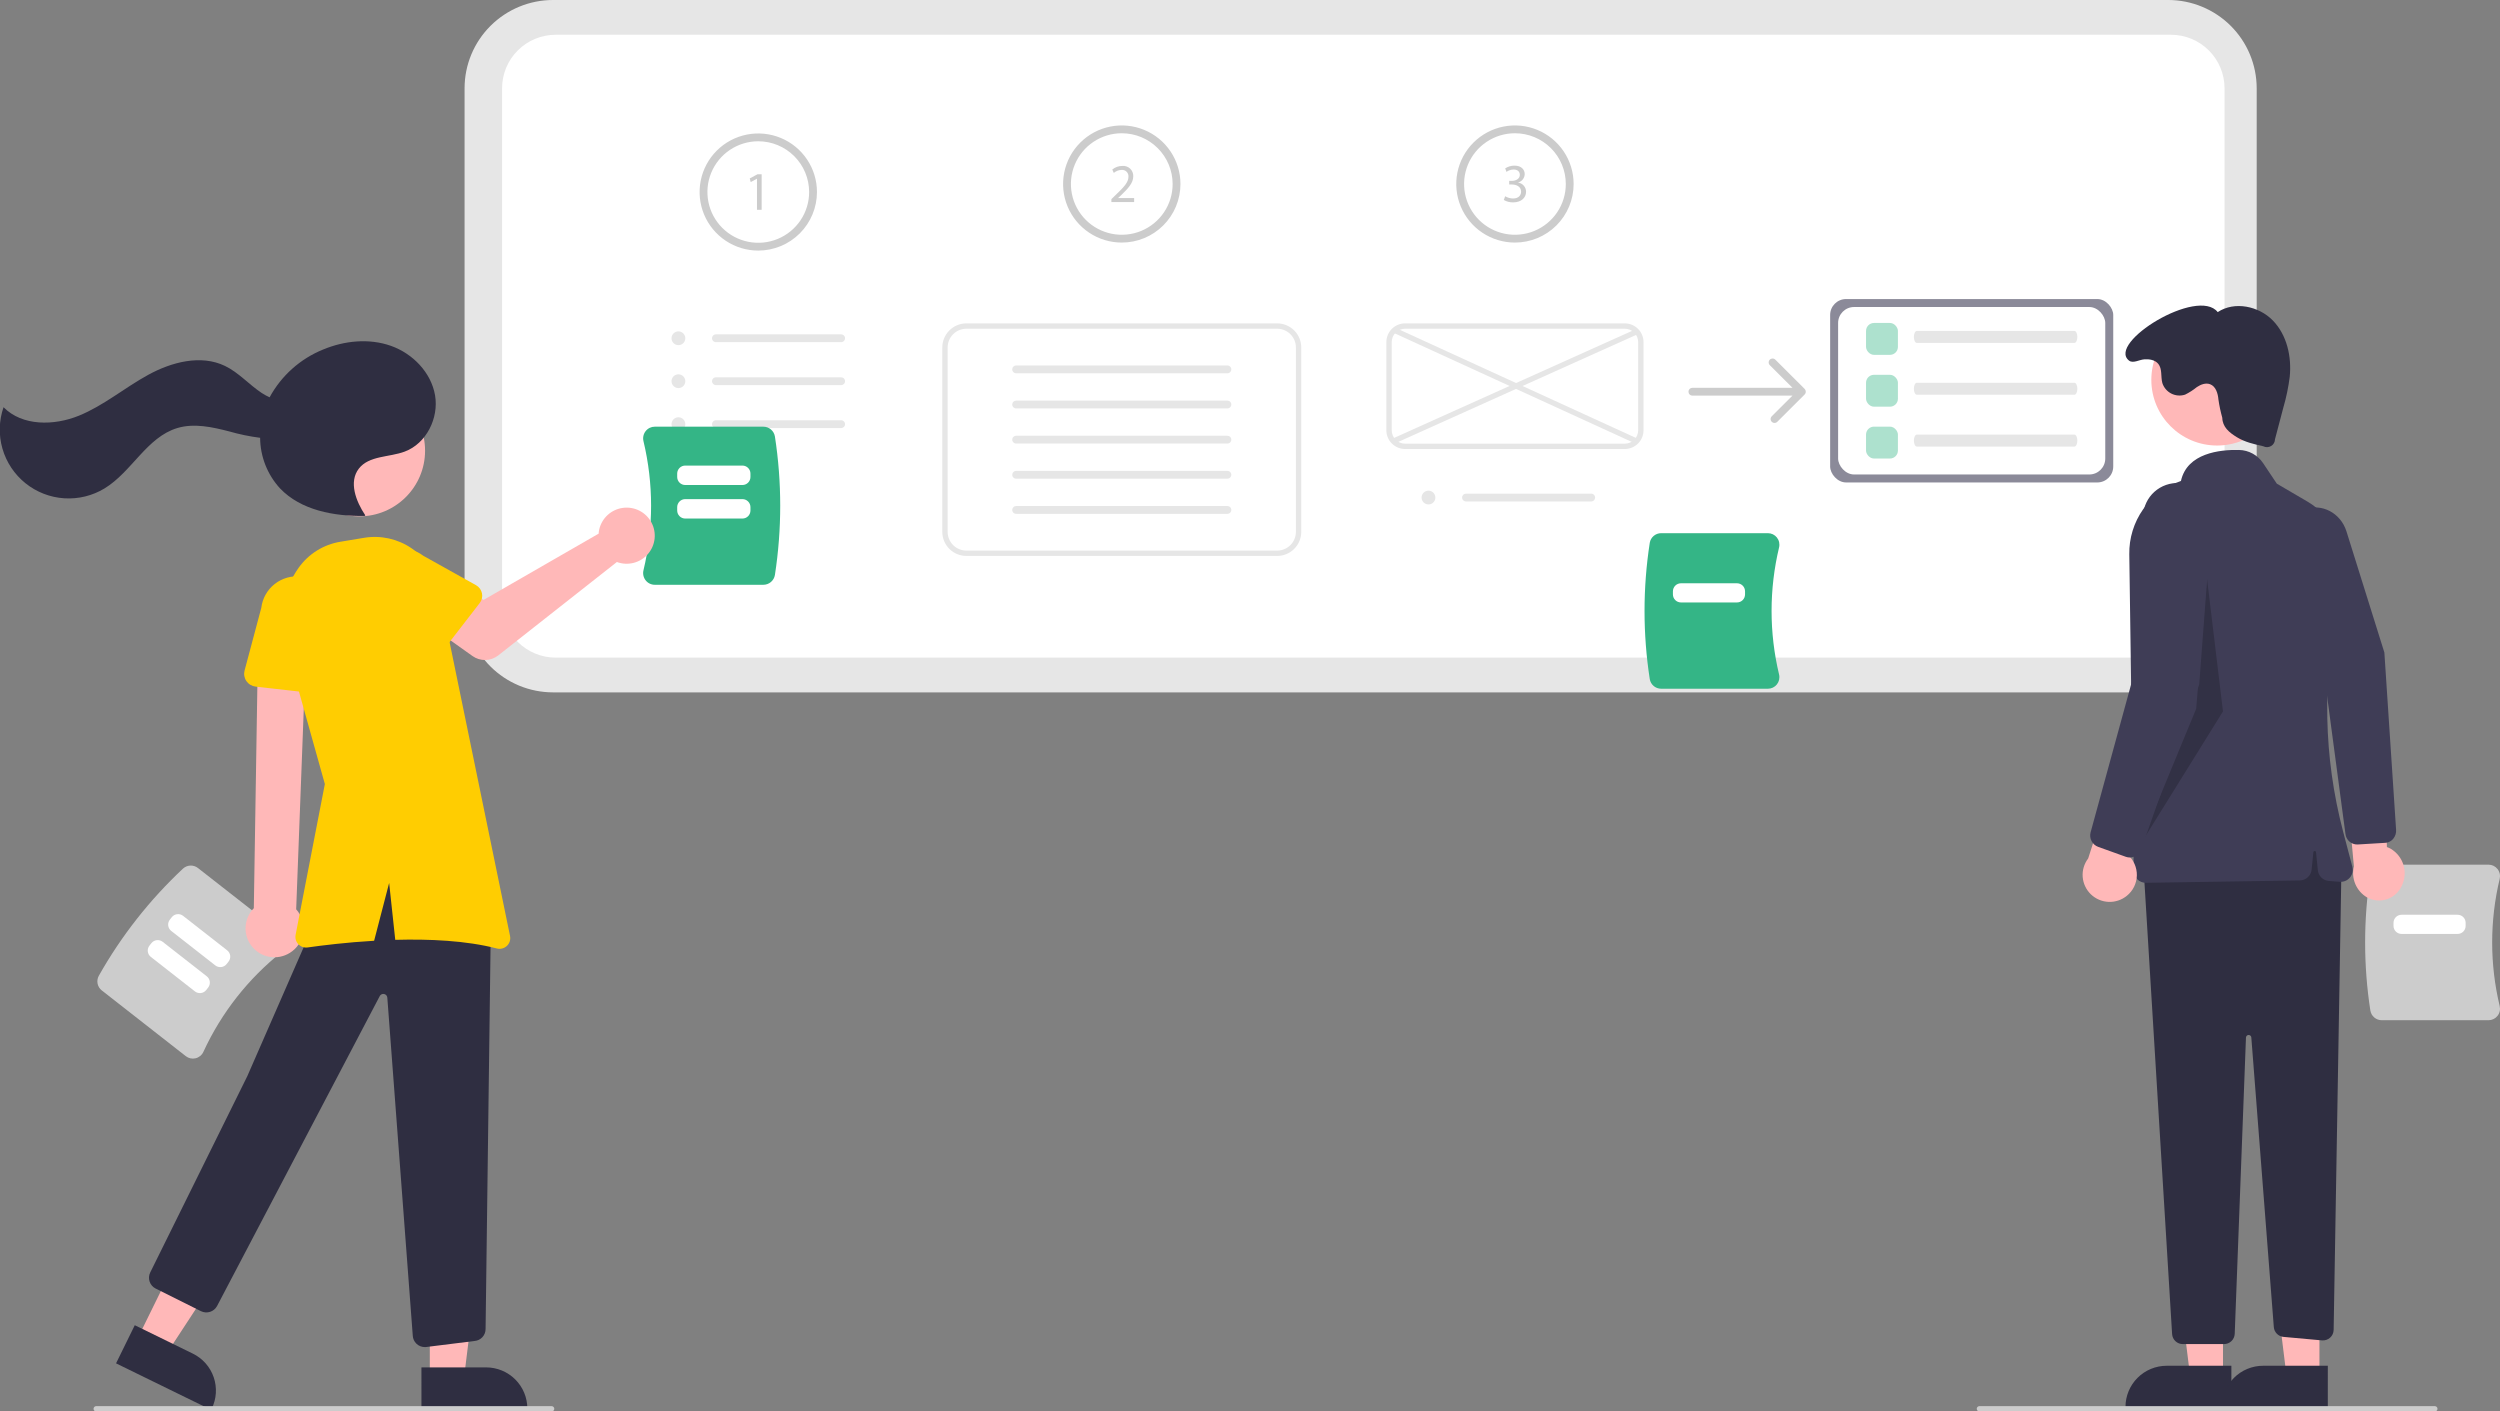 <svg width="627" height="354" viewBox="0 0 627 354" fill="none" xmlns="http://www.w3.org/2000/svg">
<rect x="0" y="0" width="627" height="354" fill="#808080" stroke="none"/>
<g clip-path="url(#clip0)">
<path d="M543.807 173.648H138.685C132.807 173.641 127.171 171.308 123.015 167.16C118.858 163.012 116.52 157.389 116.514 151.523V22.125C116.52 16.259 118.858 10.635 123.015 6.488C127.171 2.34 132.807 0.007 138.685 0H543.807C549.685 0.007 555.32 2.34 559.477 6.488C563.633 10.635 565.971 16.259 565.978 22.125V151.523C565.971 157.389 563.633 163.012 559.477 167.16C555.32 171.308 549.685 173.641 543.807 173.648Z" fill="#E6E6E6"/>
<path d="M139.357 8.716C135.794 8.72 132.379 10.134 129.86 12.648C127.341 15.162 125.924 18.57 125.92 22.125V151.523C125.924 155.078 127.341 158.486 129.86 161C132.379 163.514 135.794 164.928 139.357 164.932H544.479C548.042 164.928 551.457 163.514 553.976 161C556.495 158.486 557.912 155.078 557.916 151.523V22.125C557.912 18.57 556.495 15.162 553.976 12.648C551.457 10.134 548.042 8.72 544.479 8.716H139.357Z" fill="white"/>
<path d="M190.177 62.848C187.266 62.848 184.42 61.986 182 60.372C179.58 58.758 177.693 56.465 176.579 53.781C175.465 51.097 175.174 48.144 175.742 45.295C176.31 42.446 177.711 39.829 179.77 37.775C181.828 35.72 184.451 34.322 187.306 33.755C190.161 33.188 193.12 33.479 195.809 34.591C198.499 35.702 200.797 37.585 202.414 40C204.032 42.416 204.895 45.255 204.895 48.16C204.89 52.054 203.338 55.787 200.579 58.541C197.82 61.294 194.079 62.843 190.177 62.848ZM190.177 35.431C187.654 35.431 185.188 36.178 183.09 37.576C180.993 38.975 179.358 40.963 178.392 43.289C177.427 45.615 177.174 48.174 177.666 50.643C178.159 53.113 179.373 55.381 181.157 57.161C182.941 58.941 185.214 60.154 187.688 60.645C190.163 61.136 192.727 60.884 195.058 59.92C197.389 58.957 199.381 57.325 200.783 55.232C202.184 53.139 202.932 50.678 202.932 48.16C202.929 44.785 201.584 41.55 199.192 39.163C196.801 36.777 193.559 35.435 190.177 35.431Z" fill="#CCCCCC"/>
<path d="M189.851 44.827H189.824L188.27 45.663L188.037 44.744L189.988 43.702H191.019V52.618H189.851V44.827Z" fill="#CCCCCC"/>
<path d="M170.086 86.559C170.432 86.571 170.774 86.479 171.068 86.294C171.361 86.109 171.592 85.841 171.73 85.523C171.868 85.206 171.907 84.855 171.843 84.515C171.778 84.175 171.612 83.862 171.367 83.617C171.122 83.373 170.809 83.207 170.468 83.143C170.127 83.078 169.775 83.117 169.457 83.255C169.139 83.393 168.87 83.623 168.685 83.916C168.5 84.209 168.407 84.55 168.419 84.896C168.434 85.332 168.615 85.747 168.924 86.055C169.233 86.364 169.648 86.544 170.086 86.559Z" fill="#E6E6E6"/>
<path d="M170.086 97.33C170.432 97.342 170.774 97.249 171.068 97.065C171.361 96.88 171.592 96.611 171.73 96.294C171.868 95.977 171.907 95.625 171.843 95.285C171.778 94.945 171.612 94.632 171.367 94.388C171.122 94.143 170.809 93.978 170.468 93.913C170.127 93.849 169.775 93.888 169.457 94.026C169.139 94.164 168.87 94.394 168.685 94.686C168.5 94.979 168.407 95.321 168.419 95.666C168.434 96.103 168.615 96.517 168.924 96.826C169.233 97.135 169.648 97.315 170.086 97.33Z" fill="#E6E6E6"/>
<path d="M170.086 108.1C170.432 108.112 170.774 108.02 171.068 107.835C171.361 107.65 171.592 107.382 171.73 107.065C171.868 106.747 171.907 106.396 171.843 106.056C171.778 105.716 171.612 105.403 171.367 105.158C171.122 104.914 170.809 104.748 170.468 104.684C170.127 104.619 169.775 104.658 169.457 104.796C169.139 104.934 168.87 105.164 168.685 105.457C168.5 105.75 168.407 106.091 168.419 106.437C168.434 106.873 168.615 107.288 168.924 107.596C169.233 107.905 169.648 108.085 170.086 108.1Z" fill="#E6E6E6"/>
<path d="M210.956 85.815H179.557C179.297 85.815 179.048 85.712 178.864 85.528C178.68 85.344 178.576 85.095 178.576 84.836C178.576 84.576 178.68 84.327 178.864 84.143C179.048 83.96 179.297 83.856 179.557 83.856H210.956C211.216 83.856 211.465 83.96 211.649 84.143C211.833 84.327 211.937 84.576 211.937 84.836C211.937 85.095 211.833 85.344 211.649 85.528C211.465 85.712 211.216 85.815 210.956 85.815H210.956Z" fill="#E6E6E6"/>
<path d="M210.955 96.586H179.556C179.296 96.587 179.047 96.484 178.862 96.3C178.678 96.117 178.574 95.868 178.574 95.608C178.574 95.348 178.677 95.099 178.861 94.915C179.045 94.732 179.294 94.628 179.554 94.628H210.955C211.215 94.628 211.465 94.731 211.649 94.914C211.833 95.097 211.937 95.346 211.937 95.606C211.937 95.866 211.834 96.115 211.65 96.299C211.466 96.483 211.217 96.586 210.957 96.586H210.955Z" fill="#E6E6E6"/>
<path d="M210.956 107.357H179.557C179.297 107.357 179.048 107.254 178.864 107.07C178.68 106.886 178.576 106.637 178.576 106.378C178.576 106.118 178.68 105.869 178.864 105.685C179.048 105.502 179.297 105.398 179.557 105.398H210.956C211.084 105.398 211.212 105.423 211.331 105.473C211.45 105.522 211.558 105.594 211.65 105.684C211.741 105.775 211.813 105.883 211.863 106.002C211.912 106.121 211.938 106.248 211.938 106.377C211.938 106.505 211.913 106.633 211.864 106.751C211.814 106.87 211.742 106.978 211.651 107.069C211.56 107.16 211.452 107.232 211.333 107.282C211.214 107.331 211.086 107.357 210.958 107.357H210.956Z" fill="#E6E6E6"/>
<path d="M281.341 60.837C278.43 60.837 275.584 59.975 273.164 58.361C270.744 56.748 268.857 54.454 267.743 51.77C266.629 49.086 266.338 46.133 266.906 43.284C267.474 40.435 268.875 37.818 270.934 35.764C272.992 33.71 275.615 32.311 278.47 31.744C281.325 31.177 284.284 31.468 286.973 32.58C289.663 33.692 291.961 35.574 293.578 37.989C295.196 40.405 296.059 43.245 296.059 46.149C296.059 48.078 295.678 49.988 294.939 51.77C294.199 53.552 293.115 55.171 291.748 56.535C290.381 57.899 288.759 58.981 286.973 59.719C285.188 60.457 283.274 60.837 281.341 60.837ZM281.341 33.42C278.818 33.42 276.352 34.167 274.254 35.566C272.157 36.964 270.522 38.952 269.556 41.278C268.591 43.604 268.338 46.163 268.83 48.633C269.323 51.102 270.537 53.37 272.321 55.15C274.105 56.93 276.378 58.143 278.852 58.634C281.327 59.125 283.891 58.873 286.222 57.91C288.553 56.946 290.545 55.315 291.947 53.221C293.348 51.128 294.096 48.667 294.096 46.149V46.149C294.093 42.775 292.747 39.539 290.356 37.153C287.965 34.767 284.723 33.424 281.341 33.42V33.42Z" fill="#CCCCCC"/>
<path d="M278.738 50.682V49.941L279.686 49.022C281.968 46.855 282.999 45.702 283.013 44.359C283.037 44.122 283.008 43.882 282.927 43.658C282.846 43.434 282.716 43.23 282.546 43.063C282.375 42.896 282.17 42.769 281.944 42.692C281.718 42.615 281.477 42.589 281.24 42.617C280.54 42.643 279.87 42.909 279.343 43.371L278.958 42.521C279.668 41.931 280.564 41.611 281.487 41.615C281.843 41.584 282.201 41.628 282.538 41.745C282.875 41.863 283.183 42.05 283.441 42.295C283.7 42.541 283.903 42.838 284.038 43.168C284.173 43.497 284.235 43.852 284.222 44.208C284.222 45.853 283.026 47.184 281.143 48.994L280.429 49.653V49.68H284.442V50.682H278.738Z" fill="#CCCCCC"/>
<path d="M320.309 139.431H242.375C240.772 139.429 239.235 138.793 238.101 137.662C236.968 136.531 236.33 134.997 236.328 133.397V87.136C236.33 85.536 236.968 84.002 238.101 82.871C239.235 81.74 240.772 81.103 242.375 81.102H320.309C321.912 81.103 323.449 81.74 324.582 82.871C325.716 84.002 326.354 85.536 326.355 87.136V133.397C326.354 134.997 325.716 136.531 324.582 137.662C323.449 138.793 321.912 139.429 320.309 139.431Z" fill="white"/>
<path d="M307.832 93.62H254.847C254.587 93.621 254.338 93.518 254.153 93.334C253.969 93.151 253.866 92.902 253.865 92.642C253.865 92.383 253.968 92.133 254.152 91.95C254.336 91.766 254.585 91.662 254.845 91.662H307.832C308.092 91.662 308.342 91.765 308.526 91.948C308.71 92.132 308.814 92.38 308.814 92.64C308.814 92.9 308.711 93.149 308.528 93.333C308.344 93.517 308.094 93.62 307.834 93.62H307.832Z" fill="#E6E6E6"/>
<path d="M307.832 102.433H254.847C254.587 102.433 254.338 102.33 254.153 102.147C253.969 101.963 253.866 101.715 253.865 101.455C253.865 101.195 253.968 100.946 254.152 100.762C254.336 100.578 254.585 100.475 254.845 100.475H307.832C308.092 100.475 308.342 100.578 308.526 100.761C308.71 100.945 308.813 101.194 308.813 101.454C308.813 101.713 308.71 101.963 308.526 102.146C308.342 102.33 308.092 102.433 307.832 102.433H307.832Z" fill="#E6E6E6"/>
<path d="M307.832 111.245H254.847C254.587 111.246 254.338 111.143 254.153 110.959C253.969 110.776 253.866 110.527 253.865 110.267C253.865 110.008 253.968 109.758 254.152 109.575C254.336 109.391 254.585 109.287 254.845 109.287H307.832C308.092 109.287 308.342 109.39 308.526 109.573C308.71 109.757 308.814 110.006 308.814 110.265C308.814 110.525 308.711 110.774 308.528 110.958C308.344 111.142 308.094 111.245 307.834 111.245H307.832Z" fill="#E6E6E6"/>
<path d="M307.834 120.058H254.849C254.589 120.058 254.34 119.954 254.156 119.771C253.973 119.588 253.869 119.339 253.869 119.08C253.869 118.821 253.972 118.572 254.155 118.388C254.338 118.204 254.587 118.101 254.847 118.1H307.833C308.093 118.1 308.342 118.204 308.526 118.387C308.709 118.571 308.812 118.82 308.812 119.079C308.812 119.338 308.709 119.587 308.526 119.77C308.342 119.954 308.093 120.057 307.833 120.058H307.834Z" fill="#E6E6E6"/>
<path d="M307.833 128.87H254.848C254.588 128.87 254.339 128.767 254.155 128.584C253.971 128.4 253.867 128.151 253.867 127.891C253.867 127.632 253.971 127.383 254.155 127.199C254.339 127.015 254.588 126.912 254.848 126.912H307.833C308.093 126.912 308.343 127.015 308.527 127.198C308.711 127.382 308.815 127.631 308.815 127.89C308.815 128.15 308.712 128.399 308.528 128.583C308.345 128.767 308.095 128.87 307.835 128.87H307.833Z" fill="#E6E6E6"/>
<path d="M320.309 139.431H242.375C240.772 139.429 239.235 138.793 238.101 137.662C236.968 136.531 236.33 134.997 236.328 133.397V87.136C236.33 85.536 236.968 84.002 238.101 82.871C239.235 81.74 240.772 81.103 242.375 81.102H320.309C321.912 81.103 323.449 81.74 324.582 82.871C325.716 84.002 326.354 85.536 326.355 87.136V133.397C326.354 134.997 325.716 136.531 324.582 137.662C323.449 138.793 321.912 139.429 320.309 139.431ZM242.375 82.442C241.128 82.444 239.932 82.939 239.051 83.819C238.169 84.698 237.673 85.891 237.672 87.136V133.397C237.673 134.641 238.169 135.834 239.051 136.714C239.932 137.594 241.128 138.089 242.375 138.09H320.309C321.556 138.089 322.751 137.594 323.633 136.714C324.514 135.834 325.01 134.641 325.012 133.397V87.136C325.01 85.891 324.514 84.698 323.633 83.819C322.751 82.939 321.556 82.444 320.309 82.442H242.375Z" fill="#E6E6E6"/>
<path d="M379.948 60.837C377.037 60.837 374.192 59.975 371.772 58.361C369.351 56.748 367.465 54.454 366.351 51.77C365.237 49.086 364.945 46.133 365.513 43.284C366.081 40.435 367.483 37.818 369.541 35.764C371.6 33.71 374.222 32.311 377.077 31.744C379.932 31.177 382.891 31.468 385.581 32.58C388.27 33.692 390.569 35.574 392.186 37.989C393.803 40.405 394.666 43.245 394.666 46.149C394.666 50.045 393.116 53.781 390.355 56.535C387.595 59.289 383.852 60.837 379.948 60.837ZM379.948 33.42C377.426 33.42 374.959 34.167 372.862 35.566C370.764 36.964 369.129 38.952 368.164 41.278C367.198 43.604 366.946 46.163 367.438 48.633C367.93 51.102 369.145 53.37 370.929 55.15C372.713 56.93 374.986 58.143 377.46 58.634C379.934 59.125 382.499 58.873 384.83 57.91C387.16 56.946 389.153 55.315 390.554 53.221C391.956 51.128 392.704 48.667 392.704 46.149V46.149C392.7 42.775 391.355 39.539 388.964 37.153C386.572 34.767 383.33 33.424 379.948 33.42V33.42Z" fill="#CCCCCC"/>
<path d="M377.488 49.221C378.088 49.576 378.769 49.769 379.466 49.784C381.021 49.784 381.502 48.796 381.487 48.056C381.474 46.807 380.346 46.272 379.179 46.272H378.504V45.367H379.179C380.059 45.367 381.172 44.915 381.172 43.858C381.172 43.145 380.718 42.514 379.604 42.514C378.964 42.532 378.343 42.737 377.818 43.104L377.502 42.227C378.197 41.775 379.009 41.536 379.838 41.54C381.597 41.54 382.395 42.582 382.395 43.667C382.385 44.148 382.219 44.613 381.922 44.991C381.624 45.37 381.211 45.641 380.745 45.765V45.792C381.297 45.872 381.802 46.147 382.168 46.568C382.534 46.988 382.736 47.526 382.738 48.083C382.738 49.509 381.624 50.758 379.481 50.758C378.666 50.769 377.864 50.56 377.158 50.154L377.488 49.221Z" fill="#CCCCCC"/>
<path d="M358.201 126.509C358.548 126.521 358.89 126.429 359.183 126.244C359.476 126.06 359.707 125.791 359.845 125.474C359.983 125.156 360.023 124.805 359.958 124.465C359.893 124.125 359.728 123.812 359.482 123.567C359.237 123.323 358.924 123.157 358.583 123.093C358.242 123.028 357.89 123.067 357.572 123.205C357.254 123.343 356.985 123.574 356.8 123.866C356.615 124.159 356.522 124.5 356.534 124.846C356.549 125.282 356.73 125.697 357.039 126.006C357.349 126.314 357.764 126.494 358.201 126.509Z" fill="#E6E6E6"/>
<path d="M399.071 125.766H367.673C367.412 125.766 367.163 125.663 366.979 125.479C366.795 125.296 366.691 125.046 366.691 124.787C366.691 124.527 366.795 124.278 366.979 124.094C367.163 123.911 367.412 123.808 367.673 123.808H399.071C399.2 123.807 399.327 123.833 399.446 123.882C399.565 123.931 399.674 124.003 399.765 124.094C399.856 124.185 399.929 124.292 399.978 124.411C400.027 124.53 400.053 124.657 400.053 124.786C400.053 124.914 400.028 125.042 399.979 125.161C399.93 125.279 399.857 125.387 399.766 125.478C399.675 125.569 399.567 125.642 399.448 125.691C399.329 125.74 399.202 125.766 399.073 125.766H399.071Z" fill="#E6E6E6"/>
<path d="M407.493 112.613H352.402C351.155 112.612 349.96 112.117 349.078 111.237C348.197 110.357 347.701 109.164 347.699 107.92V85.795C347.701 84.55 348.197 83.358 349.078 82.478C349.96 81.598 351.155 81.103 352.402 81.102H407.493C408.74 81.103 409.936 81.598 410.817 82.478C411.699 83.358 412.195 84.55 412.196 85.795V107.92C412.195 109.164 411.699 110.357 410.817 111.237C409.936 112.117 408.74 112.612 407.493 112.613ZM352.402 82.442C351.512 82.444 350.658 82.797 350.028 83.425C349.398 84.054 349.044 84.906 349.043 85.795V107.92C349.044 108.809 349.398 109.661 350.028 110.289C350.658 110.918 351.512 111.271 352.402 111.272H407.493C408.384 111.271 409.238 110.918 409.868 110.289C410.497 109.661 410.852 108.809 410.853 107.92V85.795C410.852 84.906 410.497 84.054 409.868 83.425C409.238 82.797 408.384 82.444 407.493 82.442H352.402Z" fill="#E6E6E6"/>
<path d="M410.267 82.554L349.166 110.037L349.718 111.26L410.82 83.777L410.267 82.554Z" fill="#E6E6E6"/>
<path d="M349.974 82.213L349.414 83.432L410.177 111.256L410.737 110.037L349.974 82.213Z" fill="#E6E6E6"/>
<path d="M452.758 97.761C452.721 97.684 452.672 97.611 452.615 97.546V97.546L445.256 90.203C445.165 90.112 445.057 90.039 444.938 89.99C444.819 89.941 444.691 89.915 444.562 89.915C444.433 89.915 444.306 89.94 444.186 89.989C444.067 90.039 443.959 90.111 443.868 90.202C443.777 90.293 443.704 90.401 443.655 90.52C443.606 90.639 443.58 90.766 443.58 90.895C443.58 91.023 443.606 91.151 443.655 91.27C443.705 91.388 443.777 91.496 443.869 91.587L449.553 97.26H424.448C424.188 97.26 423.938 97.363 423.754 97.546C423.57 97.73 423.467 97.979 423.467 98.239C423.467 98.498 423.57 98.748 423.754 98.931C423.938 99.115 424.188 99.218 424.448 99.218H449.553L444.359 104.401C444.268 104.491 444.195 104.599 444.146 104.718C444.096 104.837 444.071 104.965 444.07 105.093C444.07 105.222 444.096 105.35 444.145 105.469C444.194 105.588 444.266 105.696 444.358 105.787C444.449 105.878 444.557 105.95 444.677 105.999C444.796 106.048 444.924 106.074 445.053 106.074C445.182 106.073 445.309 106.048 445.428 105.998C445.548 105.949 445.656 105.876 445.747 105.785L452.614 98.932L452.615 98.931C452.765 98.779 452.86 98.582 452.886 98.371C452.912 98.159 452.867 97.945 452.758 97.761Z" fill="#CCCCCC"/>
<path d="M161.935 145.555C161.656 145.204 161.462 144.794 161.367 144.357C161.271 143.919 161.277 143.465 161.383 143.03C163.93 132.384 163.93 121.29 161.383 110.644C161.277 110.208 161.271 109.755 161.367 109.317C161.462 108.88 161.656 108.47 161.935 108.119C162.207 107.772 162.555 107.492 162.952 107.3C163.349 107.108 163.785 107.009 164.226 107.011H191.454C192.15 107.012 192.822 107.26 193.352 107.71C193.882 108.16 194.235 108.783 194.347 109.468C196.124 120.979 196.124 132.695 194.347 144.206C194.235 144.891 193.882 145.514 193.352 145.964C192.822 146.414 192.15 146.662 191.454 146.663H164.226C163.785 146.665 163.349 146.566 162.952 146.374C162.555 146.182 162.207 145.902 161.935 145.555Z" fill="#34B586"/>
<path d="M186.199 121.641H171.855C171.321 121.641 170.809 121.429 170.431 121.052C170.053 120.675 169.84 120.163 169.84 119.63V118.776C169.84 118.243 170.053 117.731 170.431 117.354C170.809 116.977 171.321 116.765 171.855 116.765H186.199C186.733 116.765 187.246 116.977 187.623 117.354C188.001 117.731 188.214 118.243 188.214 118.776V119.63C188.214 120.163 188.001 120.675 187.623 121.052C187.246 121.429 186.733 121.641 186.199 121.641Z" fill="white"/>
<path d="M186.199 130.054H171.855C171.321 130.053 170.809 129.841 170.431 129.464C170.053 129.087 169.84 128.576 169.84 128.042V127.188C169.84 126.655 170.053 126.144 170.431 125.767C170.809 125.389 171.321 125.177 171.855 125.177H186.199C186.733 125.177 187.246 125.389 187.623 125.767C188.001 126.144 188.214 126.655 188.214 127.188V128.042C188.214 128.576 188.001 129.087 187.623 129.464C187.246 129.841 186.733 130.053 186.199 130.054Z" fill="white"/>
<path d="M413.76 170.316C412.012 158.99 412.012 147.465 413.76 136.139C413.871 135.465 414.217 134.852 414.739 134.409C415.26 133.967 415.922 133.723 416.606 133.722H443.394C443.828 133.72 444.257 133.818 444.648 134.007C445.038 134.196 445.381 134.471 445.649 134.812C445.922 135.158 446.113 135.561 446.207 135.991C446.301 136.422 446.296 136.868 446.191 137.296C443.685 147.77 443.685 158.685 446.191 169.159C446.296 169.587 446.301 170.033 446.207 170.464C446.114 170.894 445.922 171.297 445.649 171.643C445.381 171.984 445.038 172.259 444.648 172.448C444.257 172.637 443.828 172.735 443.394 172.733H416.606C415.922 172.732 415.26 172.488 414.739 172.046C414.217 171.603 413.871 170.99 413.76 170.316Z" fill="#34B586"/>
<path d="M435.641 151.095H421.584C421.05 151.094 420.537 150.882 420.159 150.505C419.781 150.128 419.569 149.617 419.568 149.084V148.297C419.569 147.764 419.781 147.253 420.159 146.876C420.537 146.499 421.05 146.287 421.584 146.286H435.641C436.176 146.287 436.688 146.499 437.066 146.876C437.444 147.253 437.656 147.764 437.657 148.297V149.084C437.656 149.617 437.444 150.128 437.066 150.505C436.688 150.882 436.176 151.094 435.641 151.095Z" fill="white"/>
<path d="M24.775 244.741C30.401 234.751 37.526 225.68 45.902 217.842C46.406 217.38 47.058 217.111 47.742 217.083C48.425 217.056 49.097 217.271 49.637 217.692L70.72 234.183C71.063 234.449 71.34 234.79 71.531 235.179C71.721 235.568 71.82 235.996 71.82 236.429C71.822 236.869 71.723 237.304 71.531 237.701C71.339 238.098 71.059 238.445 70.712 238.718C62.265 245.418 55.517 254.009 51.015 263.796C50.833 264.197 50.562 264.552 50.221 264.832C49.882 265.113 49.482 265.313 49.053 265.417C48.631 265.52 48.191 265.526 47.767 265.434C47.343 265.342 46.945 265.155 46.604 264.887L25.521 248.396C24.983 247.973 24.613 247.374 24.476 246.705C24.34 246.035 24.445 245.339 24.775 244.741Z" fill="#CCCCCC"/>
<path d="M54.005 242.129L42.941 233.475C42.521 233.145 42.249 232.663 42.185 232.133C42.12 231.604 42.269 231.071 42.598 230.651L43.084 230.032C43.414 229.613 43.897 229.341 44.428 229.277C44.958 229.213 45.493 229.362 45.914 229.69L56.977 238.344C57.398 238.673 57.67 239.156 57.734 239.685C57.798 240.215 57.65 240.748 57.321 241.168L56.835 241.786C56.505 242.206 56.021 242.477 55.491 242.541C54.96 242.605 54.426 242.457 54.005 242.129Z" fill="white"/>
<path d="M48.888 248.643L37.824 239.989C37.404 239.66 37.132 239.178 37.067 238.648C37.003 238.119 37.152 237.586 37.481 237.166L37.967 236.547C38.297 236.128 38.78 235.856 39.311 235.792C39.841 235.728 40.376 235.876 40.797 236.205L51.861 244.859C52.281 245.188 52.553 245.67 52.617 246.2C52.681 246.729 52.533 247.262 52.203 247.683L51.718 248.301C51.388 248.721 50.904 248.992 50.374 249.056C49.843 249.12 49.309 248.972 48.888 248.643Z" fill="white"/>
<path d="M594.486 253.453C592.739 242.127 592.739 230.601 594.486 219.276C594.597 218.602 594.944 217.989 595.465 217.546C595.986 217.103 596.648 216.86 597.333 216.858H624.121C624.555 216.857 624.984 216.955 625.374 217.143C625.765 217.332 626.107 217.608 626.375 217.949C626.649 218.294 626.84 218.698 626.934 219.128C627.028 219.558 627.022 220.005 626.918 220.432C624.412 230.906 624.412 241.822 626.917 252.296C627.022 252.724 627.028 253.17 626.934 253.6C626.84 254.031 626.649 254.434 626.375 254.78C626.107 255.121 625.765 255.396 625.374 255.585C624.984 255.774 624.555 255.871 624.121 255.87H597.333C596.648 255.869 595.986 255.625 595.465 255.182C594.944 254.74 594.597 254.127 594.486 253.453Z" fill="#CCCCCC"/>
<path d="M616.366 234.231H602.308C601.774 234.23 601.262 234.018 600.884 233.641C600.506 233.264 600.294 232.753 600.293 232.219V231.433C600.294 230.9 600.506 230.389 600.884 230.012C601.262 229.635 601.774 229.422 602.308 229.422H616.366C616.9 229.422 617.413 229.635 617.79 230.012C618.168 230.389 618.381 230.9 618.381 231.433V232.219C618.381 232.753 618.168 233.264 617.79 233.641C617.413 234.018 616.9 234.23 616.366 234.231Z" fill="white"/>
<path d="M602.354 222.189C603.153 220.576 603.314 218.723 602.806 216.997C602.297 215.271 601.156 213.8 599.61 212.875C599.297 212.702 598.971 212.556 598.633 212.439L598.082 188.095L588.338 195.255L590.355 217.275C589.995 218.752 590.119 220.307 590.709 221.709C591.3 223.111 592.326 224.287 593.636 225.064C594.39 225.482 595.223 225.74 596.082 225.821C596.941 225.902 597.807 225.805 598.627 225.535C599.446 225.264 600.2 224.828 600.842 224.252C601.484 223.676 601.998 222.974 602.354 222.189Z" fill="#FFB8B8"/>
<path d="M598.248 211.379L591.264 211.799C590.519 211.818 589.794 211.556 589.234 211.066C588.673 210.575 588.318 209.892 588.239 209.152L582.44 165.609L573.067 139.048C572.276 136.835 572.363 134.403 573.31 132.252C573.75 131.216 574.397 130.28 575.213 129.503C576.028 128.725 576.994 128.122 578.051 127.731C582.32 126.183 586.993 128.634 588.468 133.194L597.999 163.647L600.939 208.12C600.998 208.926 600.746 209.724 600.234 210.351C599.913 210.745 599.492 211.046 599.015 211.221C598.768 211.311 598.51 211.364 598.248 211.379Z" fill="#3F3D56"/>
<path d="M557.53 345.217L549.293 345.216L545.375 313.512L557.531 313.512L557.53 345.217Z" fill="#FFB8B8"/>
<path d="M559.631 353.184L533.072 353.183V352.848C533.072 351.493 533.34 350.152 533.859 348.9C534.379 347.649 535.14 346.511 536.1 345.554C537.06 344.596 538.199 343.836 539.454 343.317C540.708 342.799 542.052 342.532 543.41 342.532H543.41L559.631 342.533L559.631 353.184Z" fill="#2F2E41"/>
<path d="M581.716 345.217L573.479 345.216L569.561 313.512L581.717 313.512L581.716 345.217Z" fill="#FFB8B8"/>
<path d="M583.816 353.184L557.258 353.183V352.848C557.258 351.493 557.525 350.152 558.045 348.9C558.564 347.649 559.326 346.511 560.286 345.554C561.245 344.596 562.385 343.836 563.639 343.317C564.893 342.799 566.238 342.532 567.595 342.532H567.596L583.817 342.533L583.816 353.184Z" fill="#2F2E41"/>
<path d="M587.244 217.088L585.277 333.542C585.271 333.911 585.188 334.274 585.035 334.61C584.882 334.945 584.66 335.246 584.385 335.492C584.11 335.739 583.787 335.926 583.437 336.042C583.086 336.158 582.715 336.201 582.347 336.168L572.708 335.293C572.076 335.236 571.485 334.957 571.039 334.506C570.593 334.055 570.321 333.461 570.272 332.83L564.63 260.189C564.616 260.019 564.538 259.859 564.411 259.744C564.284 259.629 564.118 259.567 563.946 259.571C563.775 259.574 563.611 259.643 563.489 259.763C563.367 259.882 563.295 260.045 563.288 260.216L560.468 334.519C560.442 335.212 560.147 335.868 559.647 336.35C559.146 336.831 558.478 337.099 557.783 337.099H547.446C546.761 337.099 546.103 336.839 545.604 336.371C545.106 335.903 544.805 335.263 544.763 334.581L537.527 216.418L580.525 205.69L587.244 217.088Z" fill="#2F2E41"/>
<path d="M556.056 111.739C565.169 111.739 572.557 104.366 572.557 95.272C572.557 86.177 565.169 78.805 556.056 78.805C546.943 78.805 539.555 86.177 539.555 95.272C539.555 104.366 546.943 111.739 556.056 111.739Z" fill="#FFB8B8"/>
<path d="M536.056 220.552C535.77 220.277 535.542 219.947 535.384 219.583C535.227 219.219 535.144 218.827 535.139 218.43L534.026 139.02C533.959 134.98 535.177 131.024 537.504 127.718C539.832 124.412 543.15 121.928 546.981 120.622C548.526 113.622 556.754 112.746 561.551 112.851C562.748 112.876 563.922 113.19 564.972 113.764C566.021 114.339 566.917 115.158 567.583 116.151L571.021 121.298L578.6 125.731C582.107 127.774 584.873 130.876 586.5 134.589C588.126 138.303 588.529 142.436 587.649 146.392L586.483 151.688C582.374 170.434 582.765 189.883 587.623 208.449L589.971 217.382C590.094 217.848 590.103 218.335 589.998 218.805C589.893 219.274 589.677 219.712 589.368 220.081C589.059 220.45 588.666 220.741 588.222 220.928C587.778 221.114 587.295 221.193 586.815 221.156L584.088 220.946C583.38 220.893 582.714 220.592 582.206 220.097C581.698 219.602 581.382 218.944 581.312 218.239L580.86 213.736C580.852 213.653 580.813 213.576 580.752 213.52C580.69 213.465 580.61 213.434 580.526 213.434C580.443 213.434 580.363 213.465 580.301 213.52C580.239 213.576 580.2 213.653 580.192 213.736L579.755 218.096C579.681 218.832 579.339 219.516 578.793 220.017C578.247 220.518 577.535 220.801 576.793 220.812L538.209 221.405C538.193 221.405 538.177 221.405 538.161 221.405C537.374 221.407 536.618 221.1 536.056 220.552Z" fill="#3F3D56"/>
<path d="M557.346 104.764C557.414 107.092 559.033 108.438 561.021 109.658C563.01 110.877 565.334 111.406 567.611 111.916C567.917 112.078 568.259 112.158 568.605 112.15C568.951 112.141 569.29 112.044 569.587 111.867C569.884 111.69 570.131 111.44 570.303 111.14C570.476 110.84 570.568 110.501 570.57 110.156L572.659 102.229C573.398 99.697 573.935 97.111 574.266 94.494C574.769 89.459 573.574 84.043 570.053 80.403C566.531 76.763 560.424 75.47 556.205 78.275C551.197 71.892 528.307 85.994 533.954 90.432C534.958 91.222 536.494 90.223 537.769 90.126C539.044 90.029 540.473 90.253 541.283 91.24C542.341 92.53 541.88 94.452 542.316 96.061C542.496 96.628 542.787 97.153 543.172 97.606C543.557 98.06 544.027 98.433 544.557 98.704C545.087 98.975 545.666 99.138 546.259 99.185C546.853 99.232 547.45 99.161 548.016 98.977C549.07 98.458 550.061 97.822 550.972 97.08C551.95 96.43 553.185 95.95 554.286 96.36C555.737 96.9 556.253 98.673 556.384 100.213C556.605 101.749 556.927 103.27 557.346 104.764Z" fill="#2F2E41"/>
<path opacity="0.2" d="M553.493 144.897L550.806 177.75L536.697 211.943L557.524 178.42L553.493 144.897Z" fill="black"/>
<path d="M533.398 224.676C534.168 224.059 534.793 223.281 535.229 222.397C535.666 221.512 535.902 220.543 535.923 219.558C535.943 218.572 535.746 217.595 535.347 216.693C534.948 215.792 534.355 214.988 533.611 214.34L542.6 192.124L530.37 194.588L523.71 215.307C522.701 216.627 522.213 218.27 522.337 219.925C522.462 221.579 523.19 223.131 524.384 224.286C525.578 225.441 527.155 226.118 528.817 226.19C530.478 226.262 532.108 225.723 533.398 224.676V224.676Z" fill="#FFB8B8"/>
<path d="M533.136 214.878L526.214 212.388C525.501 212.128 524.911 211.61 524.561 210.938C524.211 210.265 524.126 209.487 524.322 208.755L535.742 167.039L537.483 129.338C537.535 128.2 537.814 127.084 538.303 126.054C538.791 125.025 539.48 124.102 540.329 123.341C541.178 122.58 542.17 121.994 543.248 121.619C544.326 121.243 545.468 121.085 546.607 121.154C547.747 121.223 548.861 121.518 549.886 122.02C550.91 122.523 551.824 123.224 552.575 124.082C553.325 124.94 553.898 125.939 554.258 127.02C554.618 128.101 554.76 129.242 554.674 130.378L551.565 171.66L537.014 213.04C536.793 213.665 536.373 214.2 535.817 214.564C535.262 214.927 534.602 215.098 533.94 215.05C533.665 215.03 533.395 214.972 533.136 214.878Z" fill="#3F3D56"/>
<path d="M34.504 335.697L41.9 339.314L59.403 312.568L48.488 307.229L34.504 335.697Z" fill="#FFB8B8"/>
<path d="M33.801 332.364L48.367 339.489L48.367 339.489C49.586 340.086 50.675 340.916 51.573 341.932C52.47 342.949 53.158 344.131 53.598 345.413C54.037 346.695 54.219 348.051 54.134 349.403C54.048 350.755 53.696 352.077 53.099 353.293L52.951 353.594L29.104 341.928L33.801 332.364Z" fill="#2F2E41"/>
<path d="M107.798 348.308L116.035 348.307L119.953 316.603L107.797 316.603L107.798 348.308Z" fill="#FFB8B8"/>
<path d="M105.697 342.942L121.918 342.941H121.919C123.276 342.941 124.621 343.208 125.875 343.727C127.129 344.245 128.269 345.005 129.228 345.963C130.188 346.921 130.95 348.058 131.469 349.309C131.989 350.561 132.256 351.902 132.256 353.257V353.592L105.698 353.593L105.697 342.942Z" fill="#2F2E41"/>
<path d="M90.107 129.502C99.22 129.502 106.608 122.13 106.608 113.035C106.608 103.941 99.22 96.568 90.107 96.568C80.993 96.568 73.606 103.941 73.606 113.035C73.606 122.13 80.993 129.502 90.107 129.502Z" fill="#FFB8B8"/>
<path d="M106.538 337.851C105.76 337.85 105.012 337.549 104.45 337.012C103.888 336.474 103.555 335.741 103.521 334.965L97.143 250.246C97.136 250.024 97.055 249.81 96.913 249.639C96.772 249.468 96.577 249.348 96.361 249.298C96.144 249.249 95.916 249.272 95.714 249.365C95.512 249.458 95.346 249.615 95.243 249.812L54.441 327.546C54.07 328.243 53.442 328.769 52.69 329.011C51.937 329.254 51.12 329.194 50.41 328.845L39.036 323.169C38.323 322.811 37.78 322.187 37.525 321.431C37.271 320.676 37.325 319.851 37.677 319.135L62.024 269.903L78.15 233.024C84.375 220.789 90.984 214.484 98.357 213.748C105.921 212.995 113.998 218.185 123.055 229.616L123.129 229.709L123.127 229.828L121.784 333.318C121.786 334.069 121.506 334.795 120.998 335.35C120.491 335.905 119.793 336.251 119.043 336.317L106.834 337.836C106.735 337.846 106.636 337.851 106.538 337.851Z" fill="#2F2E41"/>
<path d="M72.691 238.98C73.589 238.427 74.354 237.685 74.934 236.805C75.513 235.925 75.892 234.928 76.043 233.886C76.195 232.844 76.116 231.782 75.812 230.774C75.507 229.765 74.985 228.836 74.282 228.051L76.77 162.443L64.677 163.947L63.657 227.774C62.414 229.04 61.679 230.718 61.593 232.488C61.506 234.259 62.073 236 63.186 237.381C64.3 238.763 65.882 239.688 67.634 239.983C69.386 240.278 71.185 239.921 72.691 238.98Z" fill="#FFB8B8"/>
<path d="M80.341 174.042L64.101 172.201C63.639 172.148 63.194 171.997 62.796 171.757C62.397 171.518 62.056 171.195 61.793 170.812C61.531 170.429 61.355 169.993 61.277 169.536C61.198 169.078 61.22 168.61 61.339 168.161L65.532 152.447C65.814 150.089 67.021 147.939 68.889 146.469C70.757 144.998 73.134 144.326 75.497 144.601C77.861 144.876 80.018 146.076 81.497 147.936C82.976 149.796 83.655 152.166 83.386 154.525L83.941 170.724C83.957 171.188 83.872 171.65 83.693 172.078C83.514 172.506 83.244 172.891 82.902 173.206C82.561 173.521 82.155 173.758 81.713 173.903C81.271 174.047 80.803 174.095 80.341 174.042L80.341 174.042Z" fill="#FFCD01"/>
<path d="M150.296 132.742C150.214 133.104 150.16 133.472 150.135 133.842L121.275 150.457L114.26 146.427L106.781 156.197L118.505 164.536C119.452 165.21 120.593 165.558 121.756 165.53C122.918 165.502 124.041 165.098 124.954 164.379L154.714 140.95C156.057 141.446 157.52 141.522 158.907 141.168C160.295 140.815 161.542 140.048 162.482 138.97C163.422 137.892 164.011 136.554 164.171 135.133C164.33 133.713 164.053 132.278 163.375 131.019C162.697 129.76 161.652 128.737 160.377 128.085C159.102 127.434 157.659 127.185 156.239 127.372C154.819 127.559 153.49 128.173 152.429 129.132C151.367 130.092 150.623 131.351 150.296 132.742V132.742Z" fill="#FFB8B8"/>
<path d="M120.31 151.244L110.982 163.308C110.717 163.652 110.38 163.934 109.996 164.136C109.611 164.337 109.188 164.454 108.754 164.478C108.32 164.501 107.886 164.432 107.482 164.273C107.078 164.114 106.712 163.87 106.411 163.558L95.851 152.616C94.098 151.251 92.959 149.248 92.684 147.046C92.409 144.844 93.02 142.624 94.383 140.871C95.746 139.118 97.751 137.977 99.956 137.697C102.162 137.417 104.389 138.022 106.148 139.378L119.392 146.768C119.772 146.98 120.101 147.271 120.357 147.621C120.613 147.971 120.791 148.372 120.878 148.797C120.965 149.221 120.959 149.66 120.861 150.082C120.763 150.505 120.575 150.901 120.31 151.244H120.31Z" fill="#FFCD01"/>
<path d="M127.92 234.747L110.013 147.702C109.162 143.565 106.737 139.918 103.248 137.528C99.758 135.137 95.477 134.19 91.302 134.884L85.33 135.878C83.255 136.223 81.269 136.972 79.485 138.083C77.7 139.194 76.153 140.645 74.93 142.353C72.988 145.067 71.679 148.18 71.101 151.465C70.523 154.75 70.689 158.122 71.589 161.334L81.473 196.636L74.138 234.458C74.056 234.878 74.076 235.311 74.196 235.721C74.316 236.131 74.532 236.507 74.827 236.817C75.122 237.126 75.487 237.361 75.892 237.501C76.296 237.642 76.728 237.683 77.152 237.623C80.825 237.099 86.878 236.35 93.831 235.942L97.598 221.443L99.13 235.712C107.67 235.474 116.942 235.891 124.59 237.874C125.033 237.992 125.498 237.995 125.942 237.884C126.386 237.772 126.794 237.549 127.128 237.236C127.461 236.922 127.709 236.529 127.848 236.094C127.986 235.658 128.011 235.194 127.92 234.747Z" fill="#FFCD01"/>
<path d="M109.11 99.133C108.125 93.417 103.527 88.678 98.049 86.739C92.57 84.8 86.393 85.43 81.029 87.663C75.303 89.987 70.563 94.222 67.618 99.645C66.92 99.333 66.249 98.965 65.612 98.543C62.435 96.433 59.858 93.429 56.421 91.774C50.361 88.858 43.035 90.797 37.138 94.027C31.24 97.257 26.012 101.721 19.783 104.256C13.553 106.791 5.605 106.916 0.887 102.129C-0.273 105.485 -0.368 109.117 0.616 112.529C1.6 115.941 3.614 118.967 6.385 121.194C9.156 123.421 12.548 124.741 16.099 124.973C19.649 125.205 23.184 124.339 26.223 122.492C33.048 118.343 36.818 109.643 44.474 107.353C48.71 106.086 53.259 107.107 57.541 108.212C60.063 108.936 62.637 109.467 65.24 109.801C65.27 114.49 67.04 119.001 70.207 122.464C75.49 128.014 83.782 129.493 91.452 129.403L91.613 129.241C89.264 125.733 87.411 120.868 89.996 117.531C92.549 114.236 97.583 114.721 101.492 113.263C106.937 111.233 110.095 104.85 109.11 99.133Z" fill="#2F2E41"/>
<path d="M138.344 354H24.131C23.953 354 23.782 353.929 23.656 353.804C23.53 353.678 23.459 353.507 23.459 353.33C23.459 353.152 23.53 352.981 23.656 352.856C23.782 352.73 23.953 352.659 24.131 352.659H138.344C138.523 352.659 138.694 352.73 138.82 352.856C138.946 352.981 139.016 353.152 139.016 353.33C139.016 353.507 138.946 353.678 138.82 353.804C138.694 353.929 138.523 354 138.344 354Z" fill="#CCCCCC"/>
<path d="M610.651 354H496.437C496.259 354 496.088 353.929 495.962 353.804C495.836 353.678 495.766 353.507 495.766 353.33C495.766 353.152 495.836 352.981 495.962 352.856C496.088 352.73 496.259 352.659 496.437 352.659H610.651C610.829 352.659 611 352.73 611.126 352.856C611.252 352.981 611.323 353.152 611.323 353.33C611.323 353.507 611.252 353.678 611.126 353.804C611 353.929 610.829 354 610.651 354Z" fill="#CCCCCC"/>
<rect x="459" y="75" width="71" height="46" rx="4" fill="#3F3D56" fill-opacity="0.6"/>
<rect x="461" y="77" width="67" height="42" rx="4" fill="white"/>
<rect x="468" y="81" width="8" height="8" rx="2" fill="#34B586" fill-opacity="0.4"/>
<path d="M520.267 86H480.733C480.539 86 480.352 85.843 480.215 85.562C480.078 85.281 480 84.899 480 84.502C480 84.104 480.077 83.722 480.214 83.441C480.351 83.159 480.537 83 480.731 83H520.267C520.461 83 520.648 83.157 520.785 83.438C520.922 83.719 521 84.101 521 84.498C521 84.896 520.923 85.278 520.786 85.559C520.649 85.841 520.463 86 520.269 86H520.267Z" fill="#E6E6E6"/>
<path d="M520.267 99H480.733C480.539 99 480.352 98.843 480.215 98.562C480.078 98.281 480 97.899 480 97.502C480 97.104 480.077 96.722 480.214 96.441C480.351 96.159 480.537 96 480.731 96H520.267C520.461 96 520.648 96.157 520.785 96.438C520.922 96.719 521 97.101 521 97.498C521 97.896 520.923 98.278 520.786 98.559C520.649 98.841 520.463 99 520.269 99H520.267Z" fill="#E6E6E6"/>
<path d="M520.267 112H480.733C480.539 112 480.352 111.843 480.215 111.562C480.078 111.281 480 110.899 480 110.502C480 110.104 480.077 109.722 480.214 109.44C480.351 109.159 480.537 109 480.731 109H520.267C520.461 109 520.648 109.157 520.785 109.438C520.922 109.719 521 110.101 521 110.498C521 110.896 520.923 111.278 520.786 111.56C520.649 111.841 520.463 112 520.269 112H520.267Z" fill="#E6E6E6"/>
<rect x="468" y="94" width="8" height="8" rx="2" fill="#34B586" fill-opacity="0.4"/>
<rect x="468" y="107" width="8" height="8" rx="2" fill="#34B586" fill-opacity="0.4"/>
</g>
<defs>
<clipPath id="clip0">
<rect width="627" height="354" fill="white"/>
</clipPath>
</defs>
</svg>
